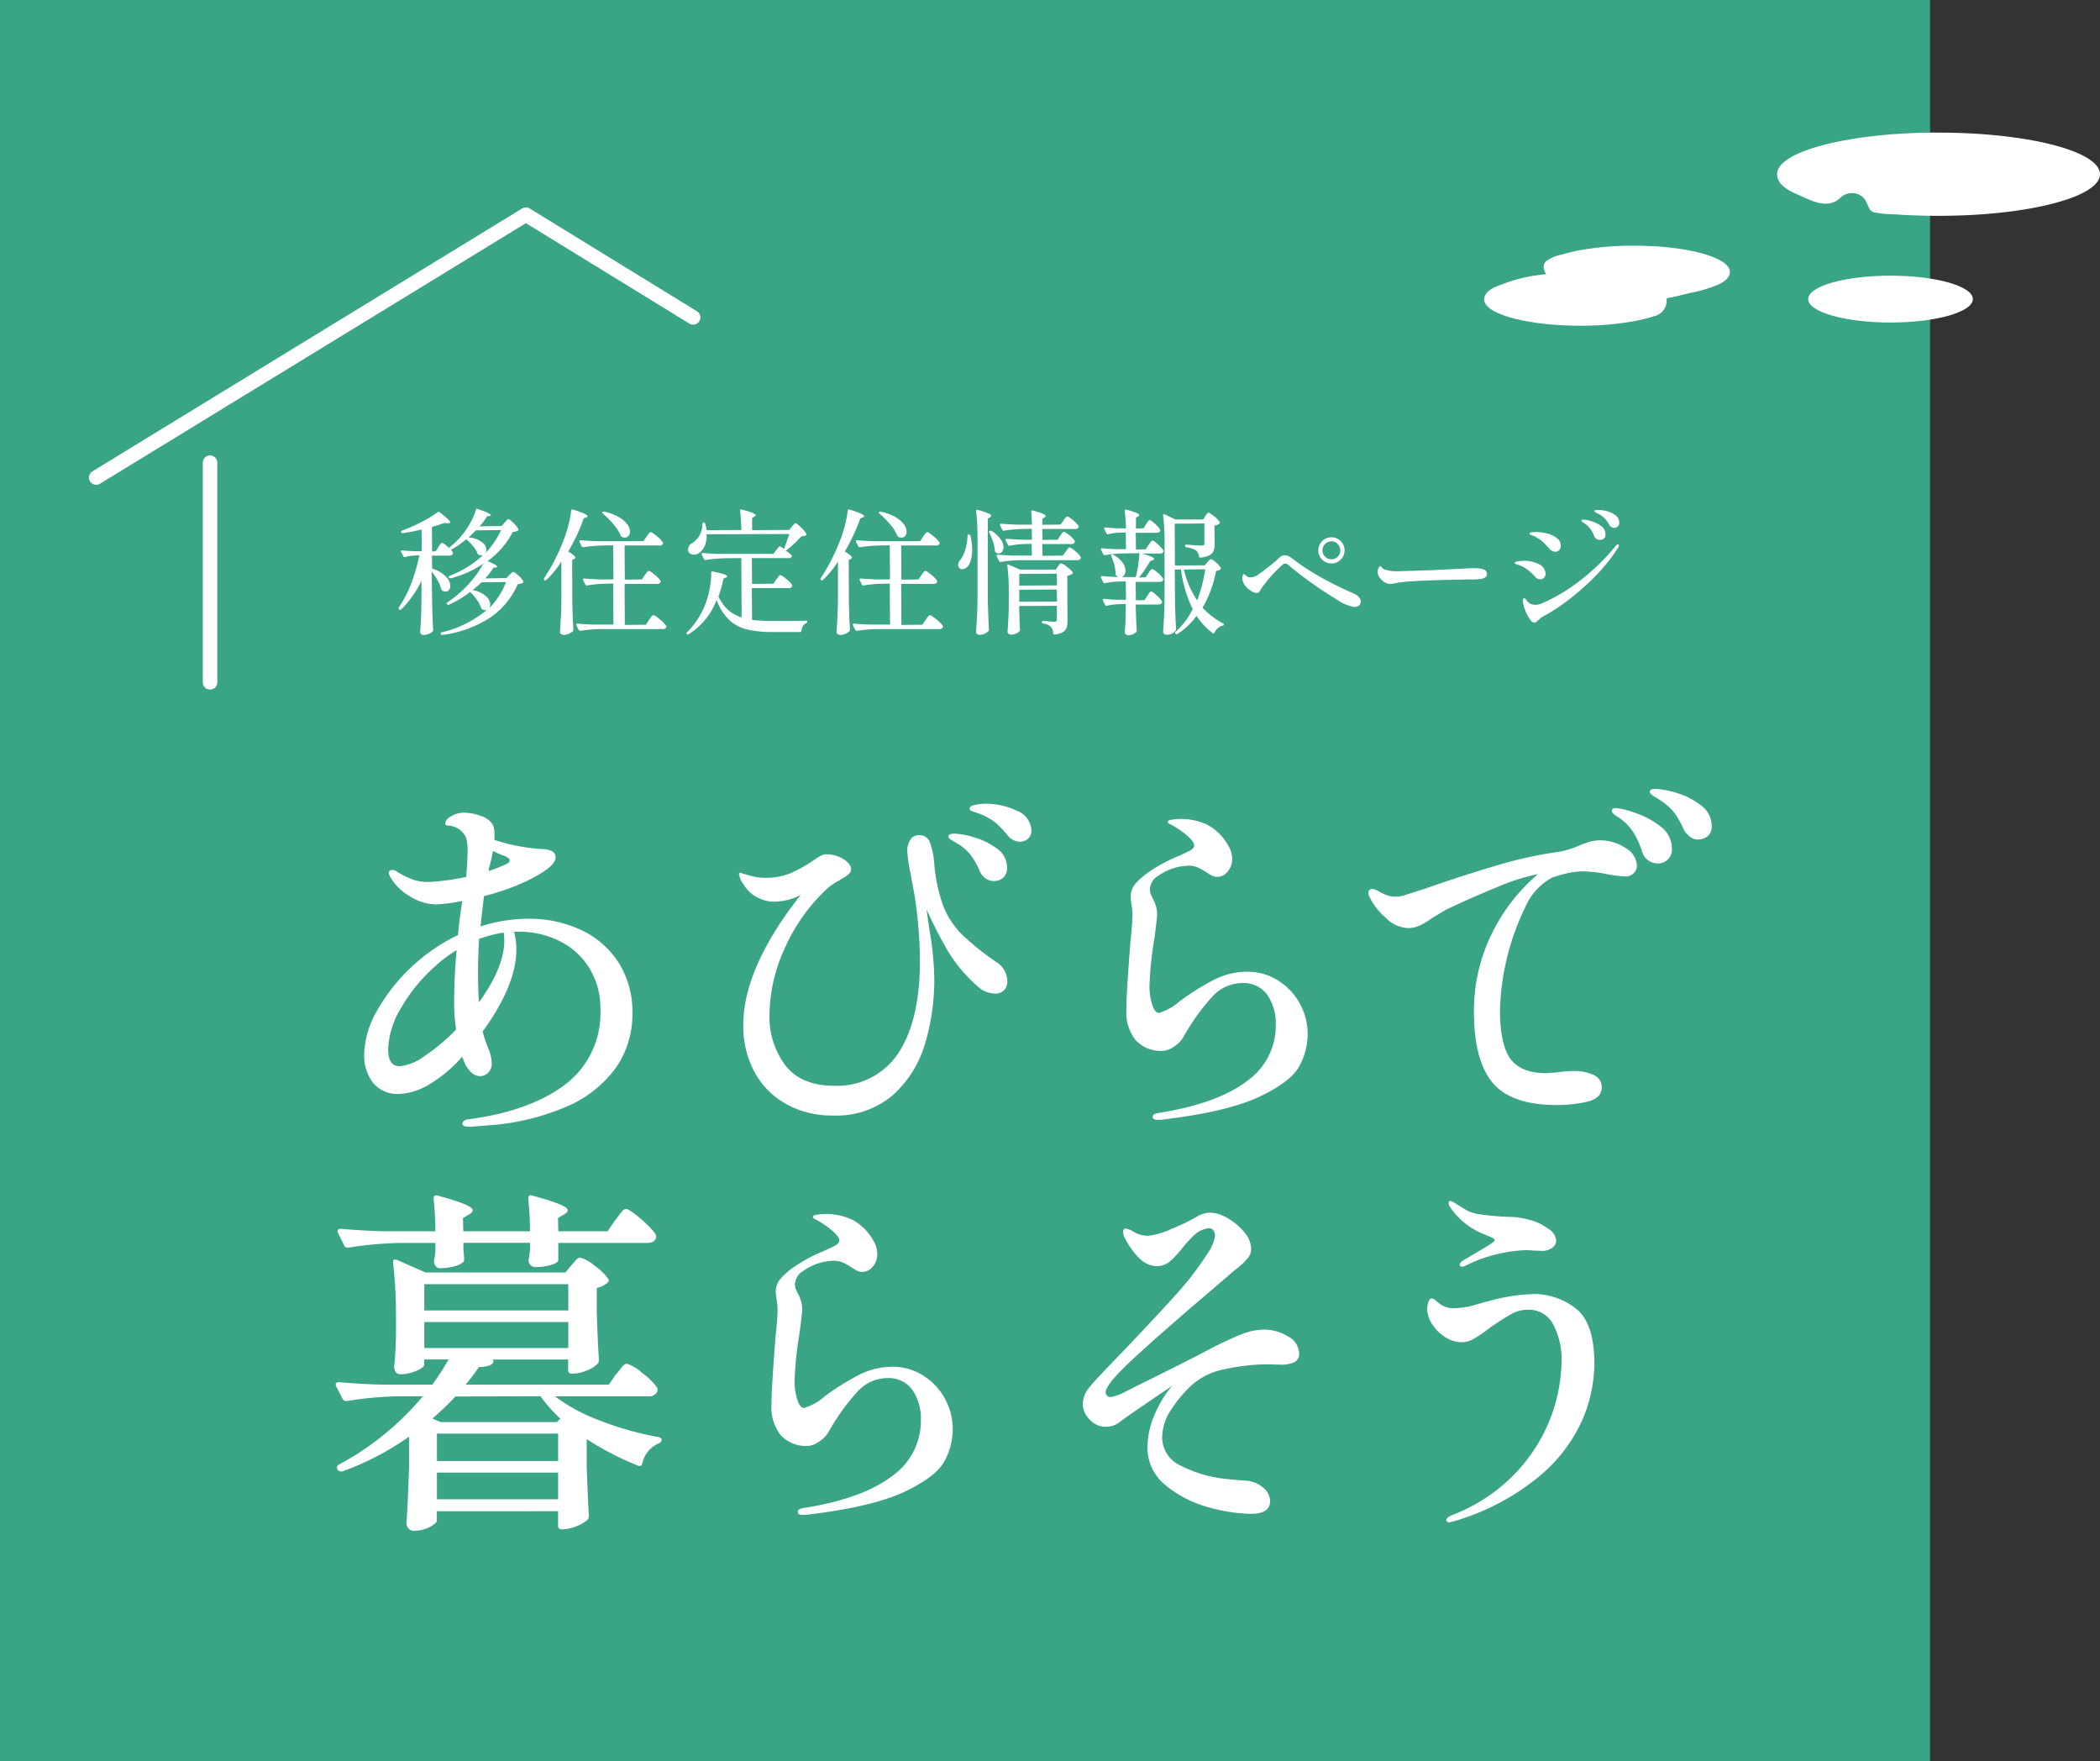 <svg xmlns="http://www.w3.org/2000/svg" width="289.82" height="243" viewBox="0 0 289.82 243">
  <rect x="0" y="0" width="289.82" height="243" fill="#333333" stroke="none"/>
  <g id="グループ_695" data-name="グループ 695" transform="translate(-160.63 -18)">
    <g id="グループ_693" data-name="グループ 693">
      <rect id="長方形_490" data-name="長方形 490" width="266.37" height="243" transform="translate(160.63 18)" fill="#3aa486"/>
      <g id="グループ_692" data-name="グループ 692">
        <g id="グループ_690" data-name="グループ 690">
          <g id="グループ_689" data-name="グループ 689">
            <path id="パス_4358" data-name="パス 4358" d="M221.63,105.62a.213.213,0,0,1-.17-.12l-.02-.11c0-.06.04-.11.13-.14a14.854,14.854,0,0,0,6.24-3.09.433.433,0,0,1-.19.04.89.89,0,0,1-.46-.15.255.255,0,0,1-.12-.16,4.359,4.359,0,0,0-.59-1.12,7.678,7.678,0,0,0-.94-1.1,12.977,12.977,0,0,1-2.94,1.77l-.1.02a.151.151,0,0,1-.14-.09c-.08-.12-.05-.21.05-.26a15.215,15.215,0,0,0,2.84-2.43,13.768,13.768,0,0,0,2.11-2.91,13.923,13.923,0,0,1-4.54,2.03h0c-.13,0-.19-.03-.23-.09-.02-.17.01-.22.09-.25a13.868,13.868,0,0,0,4.64-2.87.464.464,0,0,1-.21.04.8.8,0,0,1-.41-.1.376.376,0,0,1-.14-.16,3.518,3.518,0,0,0-.61-1.02,6.954,6.954,0,0,0-.94-.94,13.373,13.373,0,0,1-2.03,1.4h-.14a1.78,1.78,0,0,1,.32.42c.02.2-.03.28-.13.35a.687.687,0,0,1-.36.09h-2.4l.03,1.79a4.5,4.5,0,0,1,1.9,1.1,1.923,1.923,0,0,1,.61,1.28.884.884,0,0,1-.18.57.579.579,0,0,1-.48.22.85.85,0,0,1-.48-.15.412.412,0,0,1-.11-.19,5.236,5.236,0,0,0-.52-1.24,8.226,8.226,0,0,0-.8-1.19l.05,3.77c.02,1.55.08,2.98.15,4.26a.37.37,0,0,1-.06.21,1.6,1.6,0,0,1-.52.36,1.794,1.794,0,0,1-.75.15.472.472,0,0,1-.32-.12.365.365,0,0,1-.14-.28c.05-.7.09-1.38.12-2.05s.05-1.52.06-2.55V98.12a13.726,13.726,0,0,1-2.81,3.98.171.171,0,0,1-.26,0c-.11-.11-.12-.19-.06-.28a16.294,16.294,0,0,0,1.7-3.28,25.112,25.112,0,0,0,1.14-3.92l-.75.04a4.431,4.431,0,0,0-1.24.22h0a.205.205,0,0,1-.21-.11l-.34-.63c-.02-.16.02-.2.09-.2.66.06,1.26.1,1.85.12h.93l-.03-3a25.732,25.732,0,0,1-2.62.51h0a.181.181,0,0,1-.2-.13c0-.12.03-.18.11-.22a24.209,24.209,0,0,0,2.69-1.19,16.245,16.245,0,0,0,2.27-1.37.208.208,0,0,1,.12-.05.175.175,0,0,1,.14.07c.52.42.89.73,1.11.94s.33.36.33.46-.19.12-.33.12l-.49-.04c-.46.17-1.03.36-1.7.56l.02,3.37.51-.03.35-.56.18-.27a1.471,1.471,0,0,1,.18-.24.225.225,0,0,1,.17-.08c.07,0,.22.05.75.52l.28.25a.166.166,0,0,1,.05-.21,10.809,10.809,0,0,0,1.87-1.89,11.95,11.95,0,0,0,1.03-1.6,7.75,7.75,0,0,0,.69-1.66.15.15,0,0,1,.15-.13c1.69.6,1.9.79,1.9.88,0,.07-.11.1-.19.12l-.34.06a8.876,8.876,0,0,1-1.02,1.38l3.04-.05.39-.45c.05-.05.11-.12.19-.21s.15-.16.2-.21a.251.251,0,0,1,.17-.07c.07,0,.22.05.69.53a3.292,3.292,0,0,1,.66.83c.03.04.05.11-.04.2a1.2,1.2,0,0,1-.71.18,11.38,11.38,0,0,1-3.5,4.05c1.18.48,1.33.66,1.33.76,0,.07-.11.1-.19.12l-.32.02a9.241,9.241,0,0,1-1.13,1.48l2.92-.05.39-.4a2.663,2.663,0,0,0,.26-.25.471.471,0,0,1,.3-.19c.07,0,.22.05.7.49a3,3,0,0,1,.67.77.166.166,0,0,1-.04.22,1.452,1.452,0,0,1-.71.19,10.8,10.8,0,0,1-3.81,4.63,15.952,15.952,0,0,1-6.58,2.39h-.04Zm5.44-7.27a12.744,12.744,0,0,1-1.22,1.07,3.67,3.67,0,0,1,1.84.84,1.631,1.631,0,0,1,.6,1.15.845.845,0,0,1-.19.56,10.611,10.611,0,0,0,2.37-3.66l-3.4.04Zm-.78-7.16c-.36.37-.69.69-1,.98a3.393,3.393,0,0,1,1.85.63,1.4,1.4,0,0,1,.62,1.07.767.767,0,0,1-.15.46,11.546,11.546,0,0,0,2.18-3.19l-3.49.04Z" fill="#fff"/>
            <path id="パス_4359" data-name="パス 4359" d="M238.42,105.6a.558.558,0,0,1-.36-.12.361.361,0,0,1-.15-.28c.05-.73.09-1.44.13-2.13s.06-1.59.07-2.7V95.48a12.826,12.826,0,0,1-2.09,2.55.176.176,0,0,1-.13.06.167.167,0,0,1-.11-.04.175.175,0,0,1-.07-.24,27.36,27.36,0,0,0,2.81-5.56,16.856,16.856,0,0,0,.59-1.94,13.547,13.547,0,0,0,.35-1.88c.01-.13.09-.15.14-.15a15.824,15.824,0,0,1,1.66.59c.4.19.45.28.45.34s-.06.12-.18.18l-.34.13a25.465,25.465,0,0,1-2.14,4.58c.65.38.97.67.97.84,0,.09-.06.15-.17.2l-.26.13.02,5.36c.02,1.53.07,2.97.15,4.26a.323.323,0,0,1-.08.21,1.864,1.864,0,0,1-.55.35,1.708,1.708,0,0,1-.72.16Zm2.23-.58a.208.208,0,0,1-.16-.11l-.32-.65c-.02-.13,0-.21.14-.21.68.06,1.44.11,2.27.13h2.71l-.03-5.66-1.31.03a15.428,15.428,0,0,0-2.32.24h0a.205.205,0,0,1-.21-.11l-.32-.65c-.02-.13,0-.21.14-.21.68.06,1.44.11,2.27.13h1.78l-.03-4.71-1.48.03a19.124,19.124,0,0,0-2.65.24h0a.205.205,0,0,1-.21-.11l-.32-.65c-.02-.13,0-.21.14-.21.68.06,1.44.11,2.27.13h6.43l.4-.6c.05-.07.12-.17.2-.29a1.693,1.693,0,0,1,.22-.26.259.259,0,0,1,.18-.09c.08,0,.25.06.86.57a3.556,3.556,0,0,1,.81.84.2.2,0,0,1,0,.21.46.46,0,0,1-.45.22h-4.83l.03,4.71,2.37-.03.38-.58.14-.19a1.913,1.913,0,0,1,.26-.32.259.259,0,0,1,.18-.09c.07,0,.23.06.8.54a3.442,3.442,0,0,1,.79.82l.02.11a.271.271,0,0,1-.15.24.64.64,0,0,1-.34.09h-4.48l.03,5.66,2.91-.03.42-.64c.04-.06.1-.16.2-.29a1.593,1.593,0,0,1,.24-.29.274.274,0,0,1,.19-.1c.08,0,.25.06.89.6a3.805,3.805,0,0,1,.86.88.216.216,0,0,1,0,.22.5.5,0,0,1-.49.22h-8.7a19.124,19.124,0,0,0-2.65.24h-.06Zm6.21-12.85a.842.842,0,0,1-.42-.1.321.321,0,0,1-.14-.16,6.171,6.171,0,0,0-1.01-1.58,11.332,11.332,0,0,0-1.47-1.47.21.21,0,0,1-.08-.11v-.02l.04-.08a.211.211,0,0,1,.16-.06,6.872,6.872,0,0,1,2.1.76,3.743,3.743,0,0,1,1.17,1,1.821,1.821,0,0,1,.37,1,.924.924,0,0,1-.2.6.682.682,0,0,1-.52.23Z" fill="#fff"/>
            <path id="パス_4360" data-name="パス 4360" d="M255.54,105.56a.309.309,0,0,1-.12-.06.205.205,0,0,1-.05-.15h0l.07-.1a11.165,11.165,0,0,0,2.8-4.65,12.257,12.257,0,0,0,.41-1.8,10.5,10.5,0,0,0,.13-1.78c0-.11.05-.17.15-.17a13.582,13.582,0,0,1,1.61.38c.31.11.45.2.45.29,0,.06-.06.12-.19.18l-.33.15a14.6,14.6,0,0,1-.69,2.46,6.1,6.1,0,0,0,1.33,1.84,5.089,5.089,0,0,0,1.87,1.04L262.94,95l-2.29.03a19.124,19.124,0,0,0-2.65.24h0a.205.205,0,0,1-.21-.11l-.32-.65c-.02-.13,0-.21.14-.21.68.06,1.44.11,2.27.13h7.47l.79-.99s.07-.07.12-.07a.208.208,0,0,1,.12.05l.46.33c.15-.44.41-1.14.72-2.07l-11.42.04a3.4,3.4,0,0,1-.24,1.56,2.219,2.219,0,0,1-.76,1,1.2,1.2,0,0,1-.74.25.881.881,0,0,1-.58-.19.678.678,0,0,1-.23-.56,1.06,1.06,0,0,1,.59-.86,2.745,2.745,0,0,0,.98-1.04,3.06,3.06,0,0,0,.41-1.54c0-.21.1-.25.18-.25a.177.177,0,0,1,.2.16,5.629,5.629,0,0,1,.2.91l4.8-.03c-.03-.94-.08-1.85-.18-2.66,0-.16.07-.18.12-.18a13.041,13.041,0,0,1,1.58.47c.3.13.45.23.45.33,0,.06-.06.13-.18.19l-.31.2v1.67l5.11-.03.35-.44q.075-.075.24-.27.18-.21.3-.21c.07,0,.22.06.75.58a4.18,4.18,0,0,1,.73.87.156.156,0,0,1-.07.22,1.674,1.674,0,0,1-.61.13,14.571,14.571,0,0,1-2.15,1.98l.36.25c.17.14.3.26.4.36a.153.153,0,0,1,.06.22.468.468,0,0,1-.45.2h-5.06l.03,3.56,2.96-.03.38-.58c.05-.06.12-.15.2-.26a2.372,2.372,0,0,1,.2-.25.24.24,0,0,1,.17-.09c.12,0,.39.18.83.54a3.361,3.361,0,0,1,.8.82.362.362,0,0,1-.02.21.467.467,0,0,1-.46.22h-5.09l.03,4.39a29.261,29.261,0,0,0,3.06.14c2.11,0,3.58-.01,4.37-.04.12,0,.18.06.18.16a.2.2,0,0,1-.15.19.871.871,0,0,0-.44.39,1.558,1.558,0,0,0-.21.65c-.04.15-.13.18-.2.18h-3.66a15.516,15.516,0,0,1-3.66-.36,5.5,5.5,0,0,1-2.47-1.33,7.366,7.366,0,0,1-1.71-2.75,9.476,9.476,0,0,1-3.9,4.76l-.1.04Z" fill="#fff"/>
            <path id="パス_4361" data-name="パス 4361" d="M276.59,105.6a.558.558,0,0,1-.36-.12.361.361,0,0,1-.15-.28c.05-.73.09-1.44.13-2.13s.06-1.59.07-2.7V95.48a12.826,12.826,0,0,1-2.09,2.55.176.176,0,0,1-.13.06.167.167,0,0,1-.11-.04.175.175,0,0,1-.07-.24,27.36,27.36,0,0,0,2.81-5.56,16.859,16.859,0,0,0,.59-1.94,13.55,13.55,0,0,0,.35-1.88c.01-.13.09-.15.14-.15a15.824,15.824,0,0,1,1.66.59c.4.19.45.28.45.34s-.06.12-.18.18l-.34.13a25.464,25.464,0,0,1-2.14,4.58c.65.38.97.67.97.84,0,.09-.06.15-.17.2l-.26.13.02,5.36c.02,1.53.07,2.97.15,4.26a.323.323,0,0,1-.08.21,1.864,1.864,0,0,1-.55.35,1.708,1.708,0,0,1-.72.16Zm2.23-.58a.208.208,0,0,1-.16-.11l-.32-.65c-.02-.13,0-.21.14-.21.68.06,1.44.11,2.27.13h2.71l-.03-5.66-1.31.03a15.428,15.428,0,0,0-2.32.24h0a.205.205,0,0,1-.21-.11l-.32-.65c-.02-.13,0-.21.14-.21.68.06,1.44.11,2.27.13h1.78l-.03-4.71-1.48.03a19.124,19.124,0,0,0-2.65.24h0a.205.205,0,0,1-.21-.11l-.32-.65c-.02-.13,0-.21.14-.21.68.06,1.44.11,2.27.13h6.43l.4-.6c.05-.07.12-.17.2-.29a1.693,1.693,0,0,1,.22-.26.259.259,0,0,1,.18-.09c.08,0,.25.06.86.57a3.556,3.556,0,0,1,.81.84.2.2,0,0,1,0,.21.46.46,0,0,1-.45.22H285l.03,4.71,2.37-.03.38-.58.14-.19a1.913,1.913,0,0,1,.26-.32.259.259,0,0,1,.18-.09c.07,0,.23.06.8.54a3.442,3.442,0,0,1,.79.82l.02.11a.271.271,0,0,1-.15.24.64.64,0,0,1-.34.09H285l.03,5.66,2.91-.03.42-.64c.04-.06.1-.16.2-.29a1.594,1.594,0,0,1,.24-.29.274.274,0,0,1,.19-.1c.08,0,.25.06.89.6a3.8,3.8,0,0,1,.86.88.216.216,0,0,1,0,.22.5.5,0,0,1-.49.22h-8.7a19.124,19.124,0,0,0-2.65.24h-.06Zm6.21-12.85a.842.842,0,0,1-.42-.1.321.321,0,0,1-.14-.16,6.171,6.171,0,0,0-1.01-1.58,11.332,11.332,0,0,0-1.47-1.47.209.209,0,0,1-.08-.11v-.02l.04-.08a.211.211,0,0,1,.16-.06,6.872,6.872,0,0,1,2.1.76,3.743,3.743,0,0,1,1.17,1,1.822,1.822,0,0,1,.37,1,.924.924,0,0,1-.2.6.682.682,0,0,1-.52.23Z" fill="#fff"/>
            <path id="パス_4362" data-name="パス 4362" d="M295.83,105.6a.5.5,0,0,1-.34-.12.361.361,0,0,1-.15-.28c.05-.73.09-1.44.13-2.13s.06-1.59.07-2.7V92.13a30.1,30.1,0,0,0-.2-3.62c0-.16.07-.18.12-.18a11.94,11.94,0,0,1,1.54.49c.29.13.43.23.43.33,0,.07-.05.14-.16.21l-.32.2V100.6c.04,1.52.09,2.96.16,4.27a.329.329,0,0,1-.06.19,1.419,1.419,0,0,1-.52.37,1.612,1.612,0,0,1-.69.16Zm4.29-.04a.447.447,0,0,1-.31-.12.369.369,0,0,1-.13-.28c.09-1.06.14-2.25.17-3.55V99.64a27.141,27.141,0,0,0-.2-3.6c0-.15.07-.16.1-.16l1.65.71h4.95l.27-.42.19-.25c.09-.13.18-.19.27-.19a2.167,2.167,0,0,1,.8.48,4.209,4.209,0,0,1,.79.74c.03.04.05.11-.04.2a1.428,1.428,0,0,1-.7.31l.02,6.18a3.238,3.238,0,0,1-.12.97,1.154,1.154,0,0,1-.51.61,2.868,2.868,0,0,1-1.14.33h0c-.14,0-.2-.06-.2-.16a1.479,1.479,0,0,0-.29-.87,1.919,1.919,0,0,0-1.12-.49.178.178,0,0,1-.15-.18c0-.14.09-.16.14-.16a7.7,7.7,0,0,1,.91.06l.7.04a.325.325,0,0,0,.25-.07.438.438,0,0,0,.07-.27v-1.86l-5.21.03.05,1.83c.01.52.04.99.07,1.41a.37.37,0,0,1-.06.21,1.086,1.086,0,0,1-.49.35,1.687,1.687,0,0,1-.73.16Zm1.18-4.53,5.21-.03-.03-1.66-5.18.03Zm0-2.23,5.21-.03-.03-1.61-5.18.03Zm-7.88-2.26a.565.565,0,0,1-.43-.2.69.69,0,0,1-.12-.39,1.048,1.048,0,0,1,.36-.76,4.6,4.6,0,0,0,.63-1.38,6.1,6.1,0,0,0,.29-1.81c0-.21.1-.25.18-.25a.2.2,0,0,1,.23.17,8.1,8.1,0,0,1,.24,1.9,5.69,5.69,0,0,1-.14,1.3,2.773,2.773,0,0,1-.37.91,1.236,1.236,0,0,1-.41.38.956.956,0,0,1-.47.13Zm5.24-1.02a.208.208,0,0,1-.16-.11l-.32-.67c-.02-.13,0-.21.14-.21.68.06,1.44.11,2.27.13h2.45l-.03-1.62-1.1.03a11.063,11.063,0,0,0-1.95.24h0a.205.205,0,0,1-.21-.11l-.34-.65c-.02-.13,0-.21.14-.21.68.06,1.44.11,2.27.13h1.23l-.03-1.51-1.38.03a16.8,16.8,0,0,0-2.47.24h0a.205.205,0,0,1-.21-.11l-.32-.65c-.02-.13,0-.21.14-.21.68.06,1.44.11,2.27.13h2.01c-.03-.58-.06-1.2-.12-1.79,0-.15.08-.18.13-.18a13.009,13.009,0,0,1,1.47.46c.27.12.4.22.4.32,0,.05-.05.11-.16.19l-.3.19v.83l2.53-.03.37-.54c.04-.06.1-.15.18-.25a2.065,2.065,0,0,1,.2-.24.24.24,0,0,1,.17-.09c.12,0,.38.17.79.51a3.426,3.426,0,0,1,.76.79.372.372,0,0,1-.02.21.454.454,0,0,1-.44.22h-4.55l.03,1.51,2.09-.03.35-.53c.05-.06.11-.15.18-.25a1.471,1.471,0,0,1,.18-.24.225.225,0,0,1,.17-.08c.07,0,.22.05.76.5a2.955,2.955,0,0,1,.73.76c.02.2-.03.28-.13.35a.687.687,0,0,1-.36.09h-4l.03,1.62,2.83-.03.37-.54c.04-.06.1-.15.18-.25a2.065,2.065,0,0,1,.2-.24.24.24,0,0,1,.17-.09c.08,0,.24.05.79.52a3,3,0,0,1,.74.8.372.372,0,0,1-.02.21.483.483,0,0,1-.47.22h-7.88a19.124,19.124,0,0,0-2.65.24h-.06Zm-.2-1.15a.693.693,0,0,1-.45-.19.278.278,0,0,1-.08-.21,5.266,5.266,0,0,0-.26-1.25,7.83,7.83,0,0,0-.52-1.24.165.165,0,0,1,.07-.23.255.255,0,0,1,.24,0,4.375,4.375,0,0,1,1.25,1.13,1.982,1.982,0,0,1,.41,1.11.985.985,0,0,1-.19.63.576.576,0,0,1-.47.25Z" fill="#fff"/>
            <path id="パス_4363" data-name="パス 4363" d="M316.24,105.6a.336.336,0,0,1-.28-.12.4.4,0,0,1-.1-.28c.06-.61.1-1.43.13-2.45v-1.41l-.97.03a7.7,7.7,0,0,0-1.65.22h-.05c-.11,0-.15-.04-.17-.1l-.31-.65c-.02-.13,0-.21.14-.21.59.06,1.26.11,1.99.13h1.06L316,98.22l-1.05.03a9.622,9.622,0,0,0-1.83.22h-.05c-.11,0-.16-.04-.18-.1l-.31-.67c-.02-.13,0-.21.14-.21.68.06,1.44.11,2.27.13h.02a1.22,1.22,0,0,1-.32-.19.288.288,0,0,1-.09-.21,6.484,6.484,0,0,0-.61-2.48.167.167,0,0,1,0-.14h0l.07-.08h.1a.161.161,0,0,1,.11.03,3.694,3.694,0,0,1,1.28,1.07,1.982,1.982,0,0,1,.41,1.11,1.052,1.052,0,0,1-.21.67.714.714,0,0,1-.3.23h1.93c.12-.48.24-1.05.33-1.66s.15-1.16.18-1.64l-2.13.03a19.124,19.124,0,0,0-2.65.24h0a.205.205,0,0,1-.21-.11l-.32-.63c-.02-.13,0-.21.14-.21.66.06,1.39.11,2.18.13h1.13L316,91.47l-.9.03a6.733,6.733,0,0,0-1.54.22h0a.205.205,0,0,1-.21-.11l-.32-.63c-.02-.14,0-.21.16-.21.54.06,1.17.11,1.86.13h.98c-.03-.85-.08-1.67-.18-2.42,0-.15.09-.18.14-.18a12.63,12.63,0,0,1,1.46.46c.28.12.41.22.41.31a.17.17,0,0,1-.08.13c-.04.03-.07.05-.08.06l-.3.19v1.48l1.04-.03.52-.81a1.471,1.471,0,0,1,.18-.24.225.225,0,0,1,.17-.08c.05,0,.16.03.48.3a4.919,4.919,0,0,1,.66.63c.21.23.31.39.31.48a.313.313,0,0,1-.16.25.671.671,0,0,1-.33.08h-2.9l.03,2.31,1.36-.03.37-.58c.06-.08.13-.17.2-.28a2.583,2.583,0,0,1,.19-.25.24.24,0,0,1,.17-.09c.05,0,.16.03.5.31a7.14,7.14,0,0,1,.69.65c.22.24.32.4.32.49-.01.22-.18.33-.49.33h-2.58a7.867,7.867,0,0,1,1.37.44c.37.17.41.26.41.32s-.06.1-.19.16l-.34.13-.56.89a13.81,13.81,0,0,1-1.01,1.39l.94-.05.35-.54c.04-.06.1-.15.18-.25a2.065,2.065,0,0,1,.2-.24.24.24,0,0,1,.17-.09c.08,0,.24.05.78.52a3.087,3.087,0,0,1,.73.8c.02.2-.03.28-.13.35a.687.687,0,0,1-.36.09h-3.31l.03,2.54,1.2-.03.37-.58c.04-.05.09-.13.17-.25a1.884,1.884,0,0,1,.2-.27.259.259,0,0,1,.18-.09c.07,0,.22.06.76.55a3.409,3.409,0,0,1,.73.83c.02.2-.03.28-.13.34a.8.8,0,0,1-.36.08h-3.14l.03,1.25c.04,1.05.07,1.83.11,2.34a.37.37,0,0,1-.06.21,1.53,1.53,0,0,1-.49.31,1.831,1.831,0,0,1-.73.13Zm5.39-.02a.523.523,0,0,1-.34-.12.365.365,0,0,1-.14-.28c.05-.73.09-1.44.13-2.13s.06-1.59.07-2.7V92.71a27.141,27.141,0,0,0-.2-3.6c0-.12.04-.15.06-.16h.05a.164.164,0,0,1,.1.02l1.49.71h3.84l.27-.45.15-.21a2.3,2.3,0,0,1,.16-.2.213.213,0,0,1,.16-.07c.08,0,.24.05.78.5a3.149,3.149,0,0,1,.75.78.166.166,0,0,1-.04.22,1.472,1.472,0,0,1-.69.27l.03,2.59a2.576,2.576,0,0,1-.14.9,1.215,1.215,0,0,1-.57.6,3.334,3.334,0,0,1-1.25.33h0a.188.188,0,0,1-.2-.15,1.364,1.364,0,0,0-.36-.82,3.507,3.507,0,0,0-1.38-.46.191.191,0,0,1-.17-.2c0-.15.08-.17.13-.17,1.09.09,1.8.14,2.17.14a.488.488,0,0,0,.29-.07.381.381,0,0,0,.07-.27V90.23l-4.1.03.03,5.77,4.13-.03.33-.4c.05-.05.13-.13.23-.25a.434.434,0,0,1,.29-.19c.12,0,.35.15.7.46a2.7,2.7,0,0,1,.65.74c.03.04.05.11-.04.2a1.119,1.119,0,0,1-.61.21,15.794,15.794,0,0,1-1.87,5.08,10.674,10.674,0,0,0,2.83,2.17c.07.04.11.09.11.14s-.01.1-.04.12a.273.273,0,0,1-.14.05,1.457,1.457,0,0,0-.64.33,2.239,2.239,0,0,0-.48.64.167.167,0,0,1-.09.11h-.03a.117.117,0,0,1-.11-.05,9.221,9.221,0,0,1-2.23-2.38,10.081,10.081,0,0,1-2.67,2.52l-.1.03a.146.146,0,0,1-.14-.1c-.05-.06-.07-.1-.06-.14a.17.17,0,0,1,.09-.12,10.7,10.7,0,0,0,2.35-3.13,16.952,16.952,0,0,1-1.62-5.48l-.86.03.03,3.95c.02,1.52.07,2.96.15,4.27a.329.329,0,0,1-.06.19,1.256,1.256,0,0,1-.48.42,1.656,1.656,0,0,1-.75.17Zm2.4-9a12.039,12.039,0,0,0,1.83,4.27,23.575,23.575,0,0,0,1.12-4.3l-2.94.03Z" fill="#fff"/>
            <path id="パス_4364" data-name="パス 4364" d="M347.53,101.76a6.156,6.156,0,0,1-2.41-1.04c-1.16-.69-2.4-1.5-3.68-2.43s-2.29-1.71-3-2.33a.7.7,0,0,0-.43-.2.639.639,0,0,0-.37.16,18.474,18.474,0,0,0-2.84,3.15c-.05.08-.13.2-.24.38a1.2,1.2,0,0,1-.26.33.522.522,0,0,1-.23.05,1.538,1.538,0,0,1-.68-.24,3.05,3.05,0,0,1-.81-.65,1.876,1.876,0,0,1-.47-.93l-.02-.24a1.044,1.044,0,0,1,.06-.38c.04-.11.09-.17.16-.17.05,0,.1.04.18.12a1.5,1.5,0,0,0,.23.2.818.818,0,0,0,.47.12,1.805,1.805,0,0,0,1.04-.35c.32-.21.83-.59,1.5-1.12s1.17-.96,1.47-1.25a1.09,1.09,0,0,1,.75-.32,1.51,1.51,0,0,1,.91.36,31.837,31.837,0,0,0,3.88,2.57,47.449,47.449,0,0,0,4.57,2.28c.74.31,1.11.7,1.11,1.14a.7.7,0,0,1-.24.58,1,1,0,0,1-.64.19Zm-3.14-6.02a1.781,1.781,0,0,1-1.29-.52,1.811,1.811,0,0,1,0-2.56,1.789,1.789,0,0,1,1.29-.52,1.713,1.713,0,0,1,1.27.53,1.745,1.745,0,0,1,.53,1.27,1.768,1.768,0,0,1-.53,1.28A1.736,1.736,0,0,1,344.39,95.74Zm0-3.05a1.234,1.234,0,0,0-.88.37,1.22,1.22,0,0,0,0,1.75,1.224,1.224,0,0,0,.88.36,1.147,1.147,0,0,0,.86-.36,1.216,1.216,0,0,0,.35-.87,1.257,1.257,0,0,0-.35-.88A1.121,1.121,0,0,0,344.39,92.69Z" fill="#fff"/>
            <path id="パス_4365" data-name="パス 4365" d="M352.5,98.56a1.814,1.814,0,0,1-.43-.05,1.206,1.206,0,0,1-.39-.2,2.477,2.477,0,0,1-.63-.59,1.267,1.267,0,0,1-.29-.79,1.479,1.479,0,0,1,.1-.51c.07-.2.16-.3.26-.3.06,0,.13.05.21.16a.879.879,0,0,0,.52.34,5.313,5.313,0,0,0,1.61.2c.54-.01,1.34-.04,2.39-.07l2.67-.09,3.87-.19c.63-.05,1.18-.07,1.66-.07a4.145,4.145,0,0,1,1.29.16.655.655,0,0,1,.5.67.521.521,0,0,1-.3.48,1.97,1.97,0,0,1-.78.2,9.221,9.221,0,0,1-1.12.04c-.58.01-1.41.03-2.49.05s-1.98.04-2.71.07c-.92.03-1.9.07-2.95.14a18.185,18.185,0,0,0-2.15.23,4.759,4.759,0,0,1-.82.13Z" fill="#fff"/>
            <path id="パス_4366" data-name="パス 4366" d="M372.38,103.91a.583.583,0,0,1-.45-.27,4.724,4.724,0,0,1-.78-1.36,4.5,4.5,0,0,1-.35-1.34c0-.27.07-.4.22-.4.06,0,.13.06.22.19a2.724,2.724,0,0,0,.25.32,1.417,1.417,0,0,0,1.04.4,2.261,2.261,0,0,0,.95-.22,24.273,24.273,0,0,0,5.26-3.16,28.664,28.664,0,0,0,4.83-4.7c.12-.17.23-.25.34-.25s.14.08.14.12a.815.815,0,0,1-.13.37,24.527,24.527,0,0,1-3.16,3.93,34.564,34.564,0,0,1-3.72,3.28,26.02,26.02,0,0,1-3.47,2.25,2.207,2.207,0,0,0-.59.46c-.26.26-.45.38-.6.38Zm.84-5.97a.94.94,0,0,1-.42-.11.978.978,0,0,1-.33-.26,8.489,8.489,0,0,0-.74-.74,5.606,5.606,0,0,0-.72-.52,4.476,4.476,0,0,0-.77-.35c-.22-.07-.35-.12-.4-.13-.12-.04-.17-.09-.17-.16,0-.11.15-.18.48-.22a6.772,6.772,0,0,1,.85-.07,4.184,4.184,0,0,1,2.04.48,1.468,1.468,0,0,1,.89,1.32.765.765,0,0,1-.2.54.679.679,0,0,1-.51.21Zm2.08-3.81a1.057,1.057,0,0,1-.47-.12,1.026,1.026,0,0,1-.35-.26,12.314,12.314,0,0,0-.85-.92,4.916,4.916,0,0,0-.85-.62,2.6,2.6,0,0,0-.52-.27q-.255-.09-.33-.12c-.2-.11-.22-.15-.22-.18,0-.16.28-.23.87-.23a6.279,6.279,0,0,1,1.6.21,3.527,3.527,0,0,1,1.32.63,1.275,1.275,0,0,1,.53,1.03.908.908,0,0,1-.19.59.632.632,0,0,1-.53.25Zm6.15-1.64a1.015,1.015,0,0,1-.48-.13.875.875,0,0,1-.35-.44,4.212,4.212,0,0,0-.52-.97,3.6,3.6,0,0,0-.77-.73c-.05-.02-.11-.06-.2-.11a1.466,1.466,0,0,1-.19-.13.194.194,0,0,1-.06-.13c0-.11.1-.16.29-.16a4.587,4.587,0,0,1,1.04.21,4.516,4.516,0,0,1,1.36.66,1.374,1.374,0,0,1,.63,1.16.692.692,0,0,1-.73.77Zm1.97-1.65a.864.864,0,0,1-.75-.52,4.562,4.562,0,0,0-.63-.84,3.191,3.191,0,0,0-.77-.56l-.24-.12a1.571,1.571,0,0,1-.23-.13q-.12-.075-.12-.15c0-.11.16-.16.51-.16a5,5,0,0,1,1.23.18,3.242,3.242,0,0,1,1.18.57,1.25,1.25,0,0,1,.5,1.01.664.664,0,0,1-.21.53.71.71,0,0,1-.47.18Z" fill="#fff"/>
          </g>
          <path id="線_35" data-name="線 35" d="M0,31.31a1,1,0,0,1-1-1V0A1,1,0,0,1,0-1,1,1,0,0,1,1,0V30.31A1,1,0,0,1,0,31.31Z" transform="translate(189.62 81.84)" fill="#fff"/>
          <path id="パス_4367" data-name="パス 4367" d="M173.911,84.89a1,1,0,0,1-.523-1.853l59.3-36.27a1,1,0,0,1,1.045,0l23.13,14.21a1,1,0,0,1-1.047,1.7L233.209,48.793l-58.777,35.95A1,1,0,0,1,173.911,84.89Z" fill="#fff"/>
        </g>
        <g id="グループ_691" data-name="グループ 691">
          <path id="パス_4368" data-name="パス 4368" d="M225.28,173.46c-.55,0-.83-.14-.83-.43a.543.543,0,0,1,.17-.33.884.884,0,0,1,.6-.25c5.64-.73,10.14-2.34,13.39-4.79a12.343,12.343,0,0,0,4.88-10.42,10.522,10.522,0,0,0-1.51-5.64,10.128,10.128,0,0,0-4.08-3.73,12.407,12.407,0,0,0-5.69-1.31h-.64a9.368,9.368,0,0,1,.32,2.46c0,3.26-1.56,7.06-4.65,11.31a20.92,20.92,0,0,0,.71,2.17,6.1,6.1,0,0,1,.55,2.17,1.781,1.781,0,0,1-.5,1.35,1.616,1.616,0,0,1-1.13.47,1.749,1.749,0,0,1-1.2-.52,3.676,3.676,0,0,1-.87-1.22l-.4-.93a18.707,18.707,0,0,1-4.7,3.91,8.663,8.663,0,0,1-4,1.21,4.317,4.317,0,0,1-3.6-1.55,6.183,6.183,0,0,1-1.21-3.91,12.568,12.568,0,0,1,1.73-5.94,25.579,25.579,0,0,1,11.22-10.52c.08-1.17.29-2.73.59-4.71a21.984,21.984,0,0,1-3.64.48,6.859,6.859,0,0,1-3.6-1.13,7.048,7.048,0,0,1-2.54-2.4,1.87,1.87,0,0,1-.36-.79c0-.28.17-.43.48-.43a.9.9,0,0,1,.55.17,12.431,12.431,0,0,0,2.1,1.09,6.446,6.446,0,0,0,2.34.39c.4,0,1.1-.06,2.08-.17s2.04-.29,3.13-.52c.1-1.25.19-2.5.19-3.66a6.177,6.177,0,0,0-.19-1.72,2.786,2.786,0,0,0-2.03-1.64,2.729,2.729,0,0,0-.49-.07c-.31-.03-.37-.15-.37-.25,0-.4.29-.75.86-1.07a3.7,3.7,0,0,1,1.76-.46,6.847,6.847,0,0,1,2.27.45,2.938,2.938,0,0,1,1.69,1.23,3.743,3.743,0,0,1,.21,1.58v.5a23.6,23.6,0,0,0,2.98.79,24.153,24.153,0,0,0,3.53.47,3.381,3.381,0,0,1,1.46.31.926.926,0,0,1,.46.87c0,.87-1.32,1.94-4.03,3.26a31.615,31.615,0,0,1-5.84,2.05c-.1.84-.28,2.27-.48,4.19a21.6,21.6,0,0,1,6.58-1.06,16.857,16.857,0,0,1,7.26,1.53,12.442,12.442,0,0,1,5.19,4.49,12.7,12.7,0,0,1,1.93,7.07,12.91,12.91,0,0,1-2.26,7.44,16.218,16.218,0,0,1-6.76,5.36,32.673,32.673,0,0,1-10.94,2.62c-.7.07-1.58.13-2.64.2h0Zm-1.64-24.35a18.074,18.074,0,0,0-2.84,2.11,23.064,23.064,0,0,0-4.74,5.73,11.817,11.817,0,0,0-1.86,5.76c0,1.7.53,2.41,1.61,2.41a6.973,6.973,0,0,0,3.42-1.41,27.264,27.264,0,0,0,4.35-3.65,23.765,23.765,0,0,1-.27-4.08c0-2.01.11-4.33.34-6.88Zm6.5-2.44a18.915,18.915,0,0,0-3.39.88c-.08,1.41-.15,3.07-.15,4.86,0,1.35.04,2.65.13,3.88.14-.19.32-.43.52-.73,1.98-2.9,2.98-5.53,2.98-7.83a7.8,7.8,0,0,0-.09-1.05Zm-1.47-11.27c-.1.56-.23,1.16-.38,1.78a5.92,5.92,0,0,0-.23,1.01,21.247,21.247,0,0,0,2.41-.95c.34-.12.5-.31.5-.58,0-.09-.1-.29-.75-.57a8.38,8.38,0,0,1-1.55-.69Z" fill="#fff"/>
          <path id="パス_4369" data-name="パス 4369" d="M275.6,171.92a13.028,13.028,0,0,1-6.47-1.58,11.127,11.127,0,0,1-4.37-4.42,13.336,13.336,0,0,1-1.55-6.49c0-5.26,2.67-11.29,7.93-17.96a6.963,6.963,0,0,1-1.88.72,9.279,9.279,0,0,1-1.84.23,5.236,5.236,0,0,1-2.88-.96,5.177,5.177,0,0,1-1.32-1.47,3.178,3.178,0,0,1-.61-1.39.168.168,0,0,1,.18-.18.538.538,0,0,1,.27.09,1.029,1.029,0,0,0,.35.11c.14.03.48.13,1.03.28a6.726,6.726,0,0,0,1.8.22,8.976,8.976,0,0,0,3.51-.64,18.987,18.987,0,0,0,3.03-1.69c.33-.23.66-.44.98-.63a1.731,1.731,0,0,1,.81-.28,4.5,4.5,0,0,1,2.46.66c.7.45,1.06.92,1.06,1.41a.867.867,0,0,1-.35.68,4.4,4.4,0,0,1-.74.51,2.653,2.653,0,0,0-.48.31,9.766,9.766,0,0,0-1.55,1,24.9,24.9,0,0,0-5.98,8.27,22.438,22.438,0,0,0-2.16,9.16,11.2,11.2,0,0,0,2.22,7.17c1.47,1.83,3.7,2.76,6.61,2.76a10.1,10.1,0,0,0,8.93-4.47c1.99-2.98,3-7.26,3-12.74a59.656,59.656,0,0,0-.8-9.4c-.03-.13-.2-1.01-.5-2.69a21.526,21.526,0,0,1-.45-3.05,2.853,2.853,0,0,1,.41-1.56,1.312,1.312,0,0,1,1.16-.66,1.557,1.557,0,0,1,1.57,1,11.338,11.338,0,0,1,.6,3.11,21.972,21.972,0,0,0,1.27,5.76,11.531,11.531,0,0,0,2.47,3.76,36.027,36.027,0,0,0,4.9,3.93,3.14,3.14,0,0,1,1.43,2.56,1.737,1.737,0,0,1-.45,1.28,1.662,1.662,0,0,1-1.23.45,3.586,3.586,0,0,1-2.45-1.02,20.934,20.934,0,0,1-3.98-4.68,63.21,63.21,0,0,1-3.04-5.91c.25,1.8.41,2.88.47,3.24a41.448,41.448,0,0,1,.6,6.39,30.637,30.637,0,0,1-1.32,9.04,15.19,15.19,0,0,1-4.46,7.01,12.015,12.015,0,0,1-8.2,2.76Zm22.27-32.34a2.118,2.118,0,0,1-1.16-.34,2.195,2.195,0,0,1-.85-1.01,10.085,10.085,0,0,0-1.31-2.3,6.611,6.611,0,0,0-1.9-1.6l-.67-.4c-.31-.18-.46-.35-.46-.52,0-.38.66-.38.88-.38a10.584,10.584,0,0,1,2.64.5,10.078,10.078,0,0,1,3.14,1.53,3.2,3.2,0,0,1,1.43,2.68,1.74,1.74,0,0,1-.52,1.35,1.764,1.764,0,0,1-1.2.47Zm3.59-5.43a2.307,2.307,0,0,1-1.81-.93,12.806,12.806,0,0,0-1.66-1.73,8.021,8.021,0,0,0-2-1.13q-.495-.2-.81-.3t-.51-.18a.324.324,0,0,1-.22-.3c0-.24.25-.42.76-.53a7.509,7.509,0,0,1,1.56-.15,9.734,9.734,0,0,1,4.14.95,3.023,3.023,0,0,1,2.06,2.76,1.376,1.376,0,0,1-.48,1.13,1.591,1.591,0,0,1-1.05.39Z" fill="#fff"/>
          <path id="パス_4370" data-name="パス 4370" d="M320.44,172.52c-.48,0-.73-.13-.73-.38a.425.425,0,0,1,.27-.42,2.636,2.636,0,0,1,.52-.16,3.363,3.363,0,0,1,.39-.05c5.2-.86,9.18-2.32,11.83-4.34a9.334,9.334,0,0,0,3.98-7.68,6.989,6.989,0,0,0-1.2-4.26,4.031,4.031,0,0,0-3.4-1.59,5.605,5.605,0,0,0-4.08,1.79,29.27,29.27,0,0,0-3.97,5.49,3.988,3.988,0,0,1-1.37,1.47,2.983,2.983,0,0,1-1.59.61,4.732,4.732,0,0,1-3.72-1.47,6.144,6.144,0,0,1-1.29-4.19c0-1.06.08-2.65.22-4.74s.26-3.57.32-4.43c.2-1.85.3-3.16.3-3.88a8.363,8.363,0,0,0-.12-1.43,7.051,7.051,0,0,1-.13-1.06,2.768,2.768,0,0,1,.62-1.82,10.364,10.364,0,0,1,1.91-1.68,22.63,22.63,0,0,1,3.75-2.05,20,20,0,0,0,1.96-.92c.35-.2.53-.42.53-.65q0-.51-.87-1.29a12.045,12.045,0,0,0-2.03-1.44,2.618,2.618,0,0,0-.42-.22c-.21-.1-.32-.21-.32-.35s.2-.25.67-.3a8.462,8.462,0,0,1,4.83.75,7.14,7.14,0,0,1,2.87,2.9,3.5,3.5,0,0,1,.51,1.78,2.619,2.619,0,0,1-.62,1.75,1.846,1.846,0,0,1-1.41.73,1.72,1.72,0,0,1-.78-.18,5.375,5.375,0,0,1-.71-.43,10.89,10.89,0,0,0-1.23-.69,3.314,3.314,0,0,0-1.36-.24,7.6,7.6,0,0,0-4.14,1.43,2.013,2.013,0,0,0-.82.84,2.309,2.309,0,0,0-.29,1.03,1.776,1.776,0,0,0,.17.74c.12.25.19.41.22.47a4.448,4.448,0,0,1,.61,2.08c0,.43-.11,1.51-.35,3.3a48.661,48.661,0,0,0-.7,6.72,8.482,8.482,0,0,0,.37,2.54c.24.77.55,1.16.94,1.16a7.59,7.59,0,0,0,2.89-1.63,35.336,35.336,0,0,1,4.72-2.95,10.234,10.234,0,0,1,4.65-1.1,7.791,7.791,0,0,1,4.13,1.18,8.591,8.591,0,0,1,3.02,3.17,8.7,8.7,0,0,1,1.11,4.25,9.352,9.352,0,0,1-1.16,4.45c-.77,1.42-2.62,2.83-5.49,4.19s-7.21,2.4-12.9,3.1a7.083,7.083,0,0,1-1.11.1Z" fill="#fff"/>
          <path id="パス_4371" data-name="パス 4371" d="M375.39,170.47c-4.12,0-7.08-1.04-8.78-3.09s-2.56-5.33-2.56-9.74a24,24,0,0,1,2.57-11.02,25.256,25.256,0,0,1,6.26-8c-.1.02-.22.04-.37.07a28.817,28.817,0,0,0-5.24,1.71c-2.32.94-4.69,1.99-7.05,3.11-.39.23-.74.44-1.04.62s-.57.34-.8.47a11.192,11.192,0,0,1-1.8,1.1,3.9,3.9,0,0,1-1.68.36,4.593,4.593,0,0,1-3.04-1.44,9.112,9.112,0,0,1-2.16-2.74,1.368,1.368,0,0,1-.21-.68.48.48,0,0,1,.53-.53,1.432,1.432,0,0,1,.69.21,10.34,10.34,0,0,0,1.26.62,3.419,3.419,0,0,0,1.29.22,5.294,5.294,0,0,0,.88-.1c.25-.06,1.36-.42,3.28-1.04,3.39-1.19,6.68-2.25,9.77-3.16a55.491,55.491,0,0,1,8.48-1.87,11.938,11.938,0,0,0,2.82-.84,15.063,15.063,0,0,1,1.6-.58,5.362,5.362,0,0,1,1.42-.18,6.221,6.221,0,0,1,3.41,1.03,2.945,2.945,0,0,1,1.61,2.43,1.44,1.44,0,0,1-.45,1.1,1.527,1.527,0,0,1-1.08.42,17.848,17.848,0,0,1-2.55-.3,19.031,19.031,0,0,0-3.18-.4,10.431,10.431,0,0,0-2.5.3,19.871,19.871,0,0,0-1.91.55,8.453,8.453,0,0,0-3.74,4.12,34.551,34.551,0,0,0-3.48,14.14c0,3.26.51,5.55,1.5,6.83s2.64,1.91,4.89,1.91l1.34-.1a19.712,19.712,0,0,1,2.35-.2,6.3,6.3,0,0,1,2.88.56,1.816,1.816,0,0,1,1.09,1.67c0,1.03-.7,1.71-2.08,2.02a19.448,19.448,0,0,1-4.23.45Zm14-33.33a2.313,2.313,0,0,1-1.24-.39,2.143,2.143,0,0,1-.88-1.21,12.068,12.068,0,0,0-1.19-2.65,7.1,7.1,0,0,0-1.92-2l-.6-.4c-.33-.22-.48-.42-.48-.61,0-.17.09-.38.53-.38a10.316,10.316,0,0,1,2.59.63,11.883,11.883,0,0,1,3.54,1.86,3.818,3.818,0,0,1,1.63,3.13,1.908,1.908,0,0,1-.6,1.51,2.053,2.053,0,0,1-1.37.52Zm5.58-3.29a1.937,1.937,0,0,1-1.09-.39,2.788,2.788,0,0,1-.92-1.1,11.018,11.018,0,0,0-1.31-2.28,8.541,8.541,0,0,0-2-1.73c-.2-.13-.46-.3-.79-.5-.36-.22-.54-.42-.54-.62,0-.25.24-.38.73-.38a11.576,11.576,0,0,1,2.94.55,10.123,10.123,0,0,1,3.37,1.71,3.519,3.519,0,0,1,1.5,2.85,1.679,1.679,0,0,1-.58,1.43,2.076,2.076,0,0,1-1.29.44Z" fill="#fff"/>
          <path id="パス_4372" data-name="パス 4372" d="M217.76,229.22a.936.936,0,0,1-.76-.33,1.115,1.115,0,0,1-.27-.75c.13-1.91.25-4.49.35-7.68v-4.23a38.38,38.38,0,0,1-9.21,4.8h-.18a.526.526,0,0,1-.46-.23.681.681,0,0,1-.08-.43.49.49,0,0,1,.25-.29,37.987,37.987,0,0,0,6.37-4.25,39.734,39.734,0,0,0,5.21-5.16h-3.67a47.444,47.444,0,0,0-6.81.65h-.11a.537.537,0,0,1-.47-.29l-.9-1.75-.06-.22c0-.14.05-.35.43-.35,1.79.17,3.81.28,6.03.35h6.87a34.206,34.206,0,0,0,2.25-3.48h-3.37v.72c0,.27-.36.55-1.12.87a5.7,5.7,0,0,1-2.2.45.687.687,0,0,1-.61-.33,1.31,1.31,0,0,1-.21-.74c.1-.96.17-1.92.2-2.84l.05-1.35v-2.64a65.269,65.269,0,0,0-.4-7.51v-.11c0-.29.19-.32.27-.32a.736.736,0,0,1,.23.05l3.99,1.75h19.3l.79-.97a7.909,7.909,0,0,0,.52-.6c.27-.32.51-.48.73-.48a4.928,4.928,0,0,1,1.97,1.11,7.287,7.287,0,0,1,1.89,1.82c.08.11.13.3-.11.54a3.255,3.255,0,0,1-1.47.71v3.47c.1,2.88.2,5.06.3,6.47a.971.971,0,0,1-.16.5,4.048,4.048,0,0,1-1.51.95,4.959,4.959,0,0,1-1.9.43h-.2a.433.433,0,0,1-.48-.48v-1.46H228.61a.48.48,0,0,1,.09.1c.07.11.04.25-.08.41-.25.32-.87.5-1.9.53a28.6,28.6,0,0,1-1.83,2.43h19.76l.98-1.41a5.289,5.289,0,0,0,.5-.6,4.689,4.689,0,0,1,.51-.61.757.757,0,0,1,.51-.27,5.649,5.649,0,0,1,2.14,1.31,8.755,8.755,0,0,1,2.06,2.02.994.994,0,0,1-.04.57,1.219,1.219,0,0,1-1.17.6H237.22a24.465,24.465,0,0,0,6.25,3.36,44.286,44.286,0,0,0,8.03,2.26c.31.08.46.2.46.38a.651.651,0,0,1-.39.47,3.928,3.928,0,0,0-2.3,2.79c-.07.29-.25.35-.38.35a.631.631,0,0,1-.22-.05,40.709,40.709,0,0,1-7.07-3.66v3.64c.1,3.04.2,5.37.3,6.92a.9.9,0,0,1-.17.55,4.721,4.721,0,0,1-1.53.9,5.182,5.182,0,0,1-1.82.43h-.25a.433.433,0,0,1-.48-.48v-2.01H220.92v1.32c0,.13-.14.3-.46.54a4.038,4.038,0,0,1-1.14.58,4.618,4.618,0,0,1-1.57.25Zm19.9-4.35v-3.68H220.93v3.68Zm0-5.28v-3.78H220.93v3.78Zm-16.18-5.37h16.01l.48-.47a20.054,20.054,0,0,1-2.74-3.09l-11.76.03a35.294,35.294,0,0,1-3.17,3.04l1.17.5ZM239.06,204v-3.58H219.19V204Zm0-5.18v-3.63H219.19v3.63ZM221.4,193q-.66,0-.87-.81a2.017,2.017,0,0,1,.05-.54,1.715,1.715,0,0,0,.07-.39c.02-.17.04-.38.07-.65V189.5h-4.9a52.371,52.371,0,0,0-7.11.65h-.16a.513.513,0,0,1-.42-.29l-.85-1.75a.546.546,0,0,1-.06-.23c0-.12.06-.33.43-.33,1.82.17,3.86.28,6.08.35h6.99a43.459,43.459,0,0,0-.25-4.5c0-.41.22-.47.35-.47a.592.592,0,0,1,.21.04c4.34,1.17,4.84,1.72,4.84,2.02,0,.2-.16.39-.49.57l-.85.5.04,1.84h9.21a43.459,43.459,0,0,0-.25-4.5c0-.41.22-.47.35-.47a.592.592,0,0,1,.21.04c4.38,1.18,4.89,1.72,4.89,2.02,0,.2-.16.39-.49.57l-.85.5.04,1.84h6.8l1.03-1.51c.17-.2.33-.42.5-.65s.34-.44.5-.63a.735.735,0,0,1,.51-.3c.14,0,.43.08,1.37.81a19.469,19.469,0,0,1,1.9,1.7c.6.62.9,1.05.9,1.3-.04.58-.47.88-1.28.88H237.68v2.36c0,.24-.31.46-.98.67a7.2,7.2,0,0,1-2.19.3.918.918,0,0,1-.92-.81,2.017,2.017,0,0,1,.05-.54,1.231,1.231,0,0,0,.05-.35,2.19,2.19,0,0,1,.1-.6v-1.04h-9.21v.82c.07.79.1,1.21.1,1.25v.25a.581.581,0,0,1-.06.28,2.8,2.8,0,0,1-1.3.64,7.067,7.067,0,0,1-1.92.25Z" fill="#fff"/>
          <path id="パス_4373" data-name="パス 4373" d="M271.46,227.03c-.48,0-.73-.13-.73-.38a.425.425,0,0,1,.27-.42,2.636,2.636,0,0,1,.52-.16,3.363,3.363,0,0,1,.39-.05c5.2-.86,9.18-2.32,11.83-4.34a9.334,9.334,0,0,0,3.98-7.68,6.989,6.989,0,0,0-1.2-4.26,4.031,4.031,0,0,0-3.4-1.59,5.605,5.605,0,0,0-4.08,1.79,29.27,29.27,0,0,0-3.97,5.49,3.988,3.988,0,0,1-1.37,1.47,2.983,2.983,0,0,1-1.59.61,4.732,4.732,0,0,1-3.72-1.47,6.144,6.144,0,0,1-1.29-4.19c0-1.06.08-2.65.22-4.74s.26-3.57.32-4.43c.2-1.85.3-3.16.3-3.88a8.363,8.363,0,0,0-.12-1.43,7.051,7.051,0,0,1-.13-1.06,2.768,2.768,0,0,1,.62-1.82,10.364,10.364,0,0,1,1.91-1.68,22.63,22.63,0,0,1,3.75-2.05,20,20,0,0,0,1.96-.92c.35-.2.53-.42.53-.65q0-.51-.87-1.29a12.045,12.045,0,0,0-2.03-1.44,2.618,2.618,0,0,0-.42-.22c-.21-.1-.32-.21-.32-.35s.2-.25.67-.3a8.462,8.462,0,0,1,4.83.75,7.14,7.14,0,0,1,2.87,2.9,3.5,3.5,0,0,1,.51,1.78,2.619,2.619,0,0,1-.62,1.75,1.846,1.846,0,0,1-1.41.73,1.72,1.72,0,0,1-.78-.18,5.375,5.375,0,0,1-.71-.43,10.89,10.89,0,0,0-1.23-.69,3.314,3.314,0,0,0-1.36-.24,7.6,7.6,0,0,0-4.14,1.43,2.013,2.013,0,0,0-.82.84,2.309,2.309,0,0,0-.29,1.03,1.776,1.776,0,0,0,.17.74c.12.25.19.41.22.47a4.448,4.448,0,0,1,.61,2.08c0,.43-.11,1.51-.35,3.3a48.661,48.661,0,0,0-.7,6.72,8.482,8.482,0,0,0,.37,2.54c.24.77.55,1.16.94,1.16a7.59,7.59,0,0,0,2.89-1.63,35.336,35.336,0,0,1,4.72-2.95,10.234,10.234,0,0,1,4.65-1.1,7.791,7.791,0,0,1,4.13,1.18,8.591,8.591,0,0,1,3.02,3.17,8.7,8.7,0,0,1,1.11,4.25,9.352,9.352,0,0,1-1.16,4.45c-.77,1.42-2.62,2.83-5.49,4.19s-7.21,2.4-12.9,3.1a7.083,7.083,0,0,1-1.11.1Z" fill="#fff"/>
          <path id="パス_4374" data-name="パス 4374" d="M333.27,226.88a22.772,22.772,0,0,1-5.9-.92,15.618,15.618,0,0,1-5.86-3.01,6.654,6.654,0,0,1-2.52-5.32,11.793,11.793,0,0,1,1.03-4.54,15.2,15.2,0,0,1,2.36-3.86c-4.05,2.74-6.46,4.39-7.15,4.93a3.071,3.071,0,0,1-1.99.71,3,3,0,0,1-2.23-1,3.091,3.091,0,0,1-.94-2.17,3.627,3.627,0,0,1,.97-2.34c.36-.49,1.74-1.97,4.09-4.39,2.96-3.09,5.48-5.79,7.5-8.02a42.288,42.288,0,0,0,4.7-6.07,5.325,5.325,0,0,0,.98-2.35,1.257,1.257,0,0,0-.23-.77.735.735,0,0,0-.63-.29,3.566,3.566,0,0,0-2.09,1.03,17.513,17.513,0,0,0-1.53,1.68,14.7,14.7,0,0,1-1.75,1.88,2.769,2.769,0,0,1-1.84.64,3.452,3.452,0,0,1-2.37-1.09,10.621,10.621,0,0,1-2.03-2.84,1.982,1.982,0,0,1-.21-.78c0-.42.24-.48.38-.48a3.645,3.645,0,0,1,1.08.46,3.935,3.935,0,0,0,2.01.54,9.99,9.99,0,0,0,3.16-.92,27.605,27.605,0,0,0,3.63-1.76,3.586,3.586,0,0,1,1.74-.51,4.961,4.961,0,0,1,2.41.76,8.277,8.277,0,0,1,2.29,1.91,3.676,3.676,0,0,1,.97,2.29,2.022,2.022,0,0,1-.42,1.27,9.606,9.606,0,0,1-1.36,1.33c-.5.4-.76.61-.79.64l-3.19,2.74c-4.13,3.5-7.59,6.54-10.29,9.02-2.68,2.46-4.03,4.09-4.03,4.82a.654.654,0,0,0,.72.67,7.057,7.057,0,0,0,2.01-.74,3.059,3.059,0,0,1,.42-.22c.18-.08.39-.19.62-.32,4.52-2.21,8.24-4.09,11.06-5.58,1.49-.76,2.81-1.37,3.92-1.8a8.626,8.626,0,0,1,3.04-.65,6.362,6.362,0,0,1,3.35.93,2.752,2.752,0,0,1,1.56,2.34,1.269,1.269,0,0,1-.69,1.24,4.187,4.187,0,0,1-1.83.33l-1.9-.05a28.517,28.517,0,0,0-5.74.65,9.475,9.475,0,0,0-4.87,2.42,17.661,17.661,0,0,0-2.93,3.67,6.864,6.864,0,0,0-.94,3.35,4.282,4.282,0,0,0,2.45,3.84,17.761,17.761,0,0,0,6.65,1.91c.46.07,1.23.13,2.29.2a4.086,4.086,0,0,1,2.54.97,2.489,2.489,0,0,1,.97,1.85c0,1.18-.88,1.77-2.62,1.77Z" fill="#fff"/>
          <path id="パス_4375" data-name="パス 4375" d="M360.68,228.07a.486.486,0,0,1-.3-.09c-.09-.07-.13-.13-.13-.19a.484.484,0,0,1,.18-.39,3.285,3.285,0,0,1,.56-.33,23.809,23.809,0,0,0,8.87-5.89,22.885,22.885,0,0,0,6.28-15.27,10.385,10.385,0,0,0-1.16-5.19,3.777,3.777,0,0,0-3.49-2,4.729,4.729,0,0,0-2.23.56,32.068,32.068,0,0,0-2.91,1.86,25.745,25.745,0,0,1-2.25,1.55,3.381,3.381,0,0,1-1.73.51,4.181,4.181,0,0,1-2.31-.71,5.973,5.973,0,0,1-1.77-1.77,3.856,3.856,0,0,1-.69-2.04,3.262,3.262,0,0,1,.15-1.02c.11-.33.27-.5.47-.5a.921.921,0,0,1,.55.29,2.3,2.3,0,0,0,.38.31,3.094,3.094,0,0,0,2.21.74,10.294,10.294,0,0,0,2.84-.45c1.04-.3,1.66-.47,1.83-.5a24.968,24.968,0,0,1,6.44-1,9.462,9.462,0,0,1,5.55,1.93c1.76,1.29,2.65,3.88,2.65,7.71a20.151,20.151,0,0,1-1.68,7.78,21.713,21.713,0,0,1-6,7.8,32.954,32.954,0,0,1-11.66,6.12,3.217,3.217,0,0,1-.67.15Zm1.74-35.28c-.3,0-.33-.2-.33-.28q0-.345.69-.72l2.09-1.24,1.49-.9c.5-.34.56-.48.56-.53,0-.09-.1-.28-.79-.52-.14-.07-.53-.23-1.17-.5a10.066,10.066,0,0,1-4.15-3.47,1.1,1.1,0,0,1-.26-.59c0-.29.14-.33.23-.33.07,0,.22.03.69.31.57.37,1.08.68,1.54.95a4.7,4.7,0,0,0,1.57.54,36.339,36.339,0,0,0,4.52.4h0a9,9,0,0,1,1.48.15,10.857,10.857,0,0,1,1.48.35,7.5,7.5,0,0,1,2.24,1.13,2.165,2.165,0,0,1,1.1,1.63,1.216,1.216,0,0,1-.61,1.04,2.34,2.34,0,0,1-1.31.39l-1.25-.05c-.3-.03-.68-.05-1.14-.05a20.461,20.461,0,0,0-8.29,2.18,1.5,1.5,0,0,1-.38.11Z" fill="#fff"/>
        </g>
      </g>
    </g>
    <g id="グループ_694" data-name="グループ 694">
      <path id="パス_4376" data-name="パス 4376" d="M399.37,55.51c0-1.99-5.92-3.61-13.23-3.61a41.17,41.17,0,0,0-7.09.56,22.477,22.477,0,0,0-2.76.64,5.5,5.5,0,0,0-2.31.96,1.151,1.151,0,0,0-.31.76,1.958,1.958,0,0,0,.36,1.02,21.429,21.429,0,0,0-6.07,1.38c-.61.23-2.5.79-2.5,2.11,0,1.99,5.92,3.61,13.23,3.61a40.584,40.584,0,0,0,7.37-.61,21.718,21.718,0,0,0,2.81-.69,2.2,2.2,0,0,0,1.77-2.27c0-.07,0-.16.05-.2a.191.191,0,0,1,.1-.05c1.09-.17,2.18-.5,3.27-.73a17.046,17.046,0,0,0,2.83-.79c.6-.23,2.48-.79,2.48-2.11Z" fill="#fff"/>
      <ellipse id="楕円形_1" data-name="楕円形 1" cx="11.36" cy="3.23" rx="11.36" ry="3.23" transform="translate(410.18 56.04)" fill="#fff"/>
      <path id="パス_4377" data-name="パス 4377" d="M428.17,36.29c-12.3,0-22.28,2.57-22.28,5.74,0,1.67,2.11,2.48,2.9,2.84,1.82.83,4.09,2.07,5.82.43a2.276,2.276,0,0,1,1.59-.66,2.2,2.2,0,0,1,1.82.91c.52.8.46,1.54,1.29,1.76a15.545,15.545,0,0,0,2.81.26c2.02.15,4.03.21,6.05.21,12.3,0,22.28-2.57,22.28-5.74s-9.97-5.74-22.28-5.74Z" fill="#fff"/>
    </g>
  </g>
</svg>
